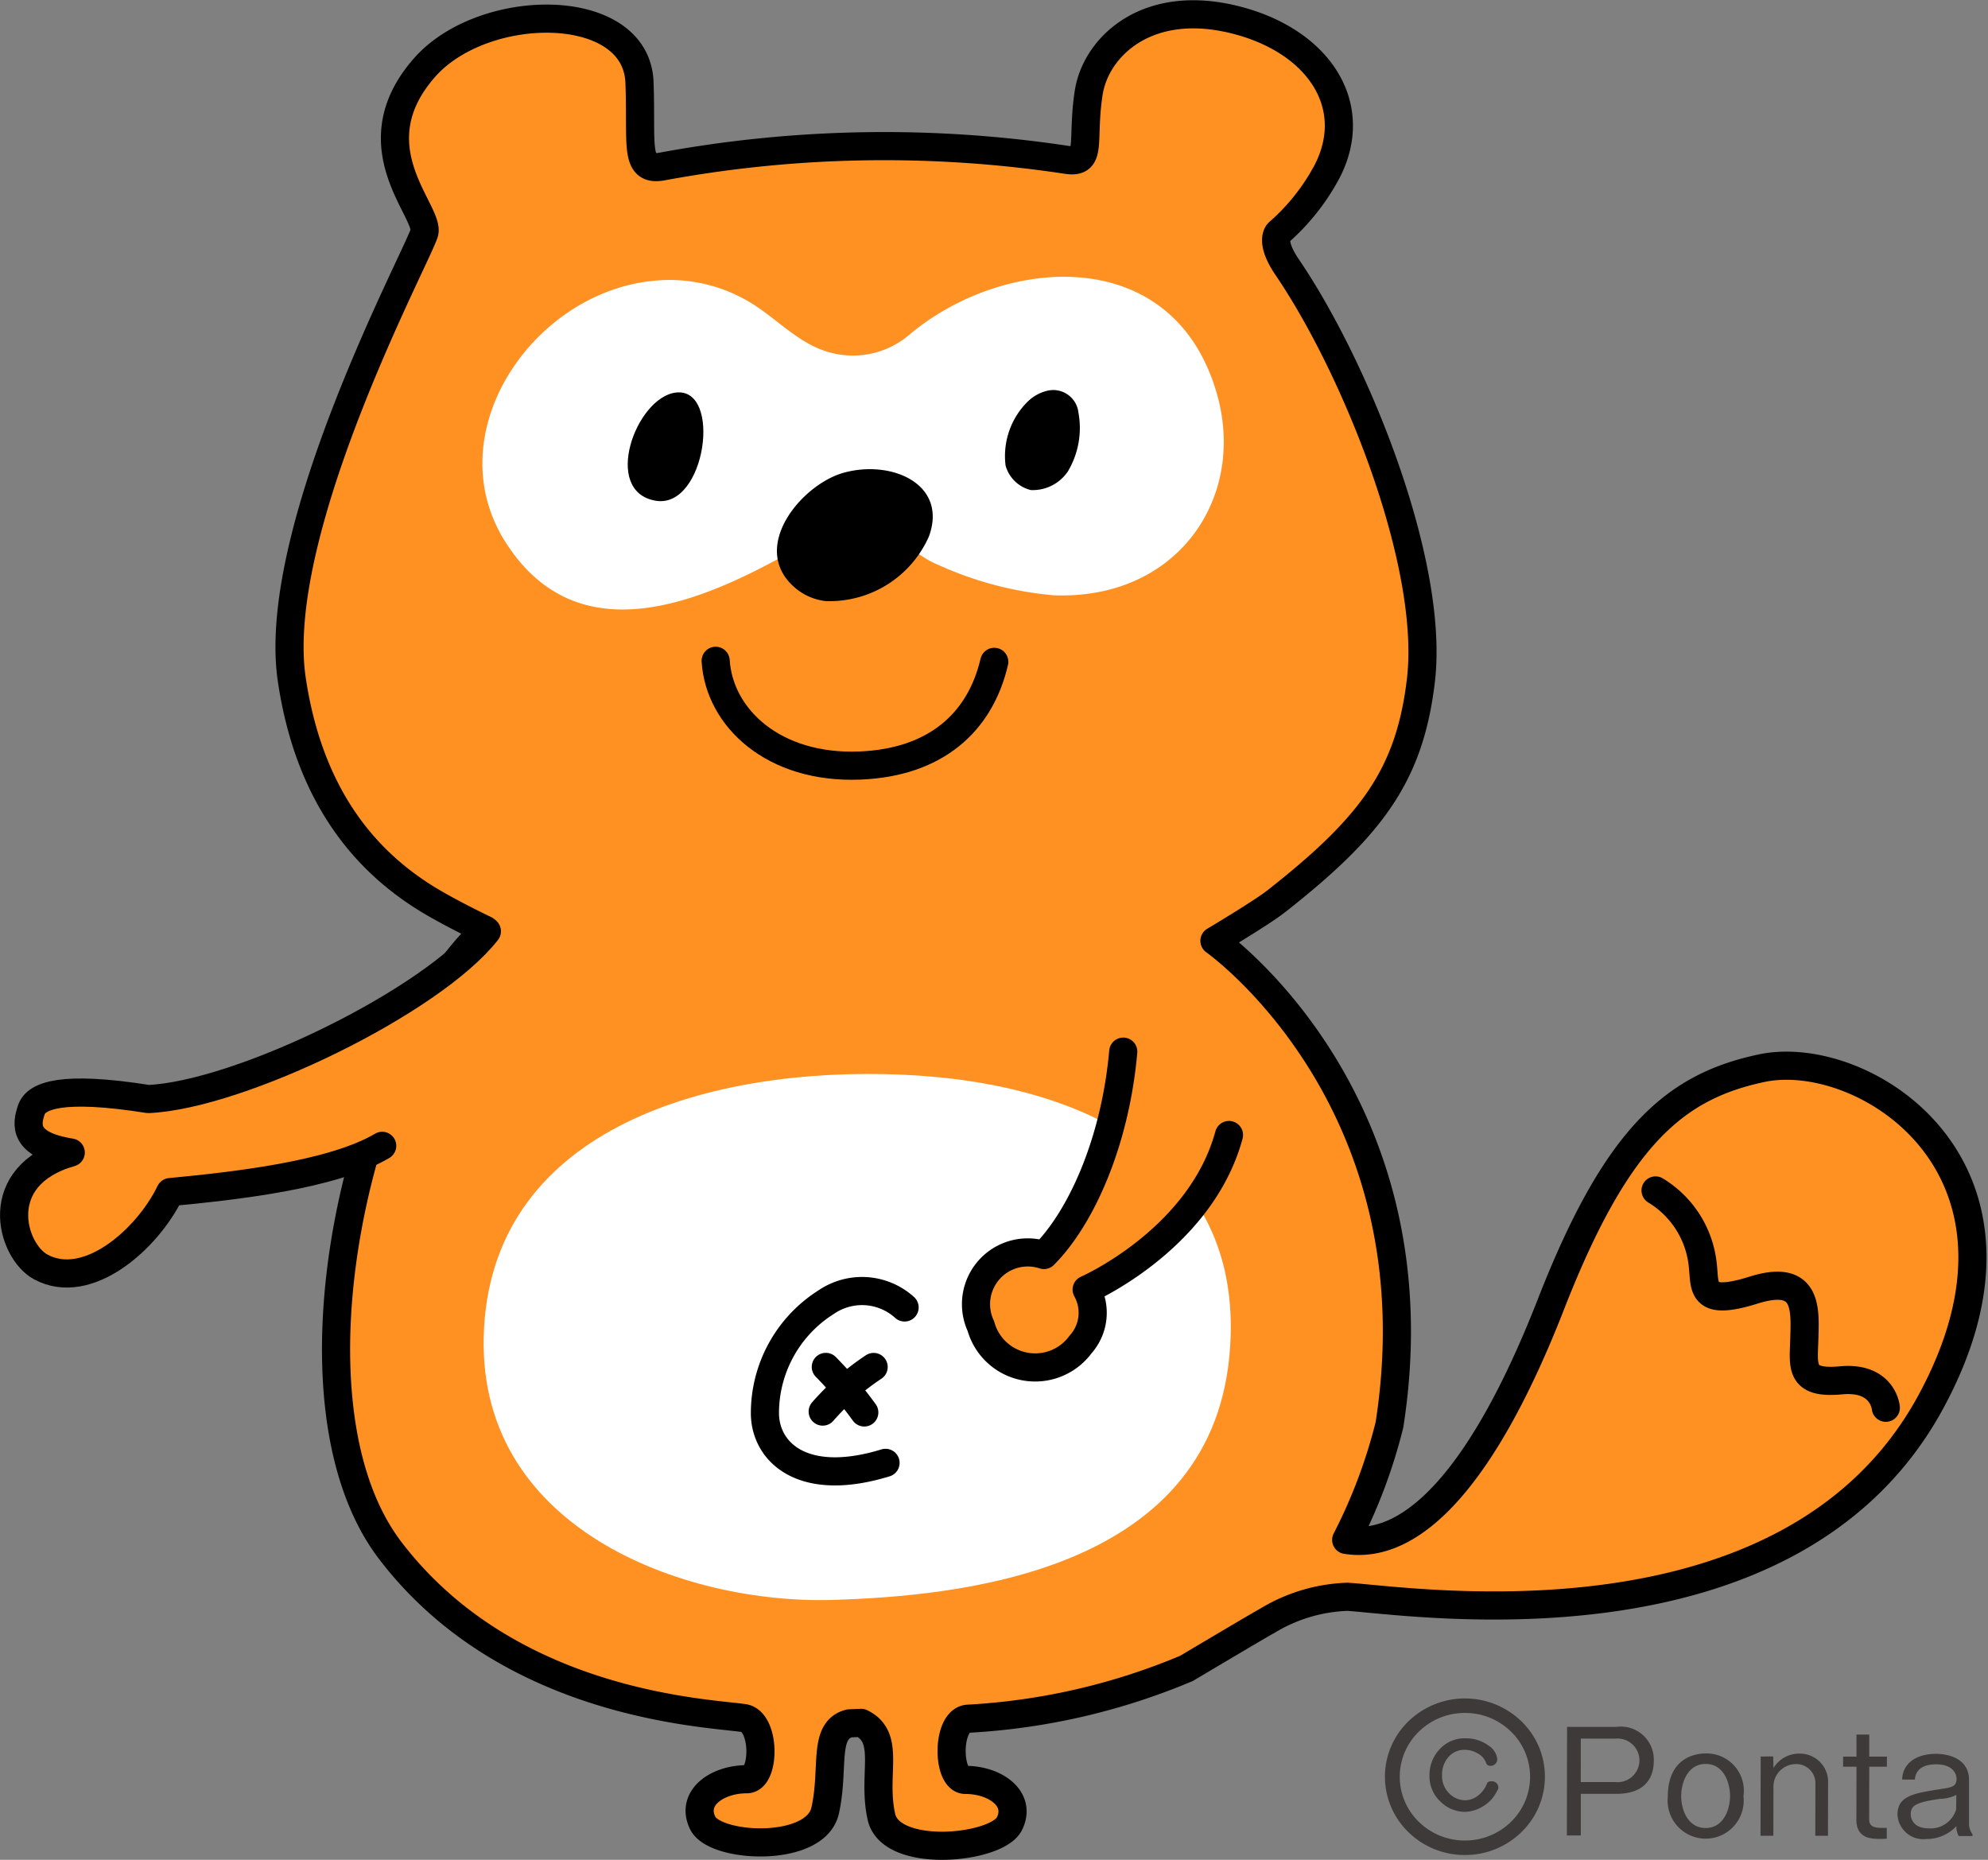 <svg xmlns="http://www.w3.org/2000/svg" width="101.516" height="94.969" viewBox="0 0 101.516 94.969">
  <rect x="0" y="0" width="101.516" height="94.969" fill="#808080" stroke="none"/>
  <g id="pontakun" transform="translate(-725.279 -822.271)">
    <rect id="長方形_824" data-name="長方形 824" width="100" height="94" transform="translate(726 823)" fill="none"/>
    <g id="グループ_4787" data-name="グループ 4787" transform="translate(-41 30)">
      <g id="グループ_4786" data-name="グループ 4786">
        <g id="グループ_4784" data-name="グループ 4784">
          <path id="パス_5473" data-name="パス 5473" d="M848.829,880.451a1.684,1.684,0,0,1,1.9,1.72c0,1.21-.8,1.7-1.9,1.7l-1.827,0,0,2.126h-.712l.011-5.546Zm-1.828.6L847,883.27l1.77,0a1.114,1.114,0,1,0,0-2.217Z" fill="#3e3a39"/>
          <path id="パス_5474" data-name="パス 5474" d="M855.307,883.987a1.943,1.943,0,1,1-3.862.029c0-1.914,1.3-2.208,1.939-2.207A1.9,1.9,0,0,1,855.307,883.987Zm-3.179-.005c0,.675.321,1.633,1.248,1.634s1.246-.968,1.247-1.63-.312-1.64-1.241-1.642S852.13,883.306,852.128,883.982Z" fill="#3e3a39"/>
          <path id="パス_5475" data-name="パス 5475" d="M856.827,881.962l.013.592a1.529,1.529,0,0,1,1.31-.737,1.441,1.441,0,0,1,1.479,1.515l-.005,2.681h-.648l.006-2.639a.976.976,0,0,0-1.012-1.022,1.147,1.147,0,0,0-1.131,1.16l-.005,2.5h-.655l.008-4.047Z" fill="#3e3a39"/>
          <path id="パス_5476" data-name="パス 5476" d="M861.732,880.844l0,1.126h.9v.514h-.9l-.005,2.688c0,.409.323.437.682.438h.216v.549a3.1,3.1,0,0,1-.331.013c-.424,0-1.222,0-1.22-.987l.005-2.7h-.683v-.514h.683l0-1.126Z" fill="#3e3a39"/>
          <path id="パス_5477" data-name="パス 5477" d="M863.411,883.141c.03-.915.843-1.315,1.727-1.313.576,0,1.69.206,1.688,1.339l0,2.175a.916.916,0,0,0,.178.592v.091h-.705a1.024,1.024,0,0,1-.121-.5,2.067,2.067,0,0,1-1.518.652,1.319,1.319,0,0,1-1.486-1.248c0-.964.85-1.089,2.231-1.306.511-.076.784-.118.785-.519,0-.162-.1-.739-1.049-.74-.6,0-1.042.223-1.08.779Zm2.766.786a1.98,1.98,0,0,1-.827.2c-1.208.174-1.5.322-1.5.786,0,.3.207.718.9.719a1.363,1.363,0,0,0,1.419-.962Z" fill="#3e3a39"/>
        </g>
        <g id="グループ_4785" data-name="グループ 4785">
          <path id="パス_5478" data-name="パス 5478" d="M841.106,881.037a1.927,1.927,0,0,1,1.178.365.954.954,0,0,1,.451.683.334.334,0,0,1-.364.354.211.211,0,0,1-.207-.152.883.883,0,0,0-.429-.48,1.253,1.253,0,0,0-.63-.182,1.061,1.061,0,0,0-.831.332,1.349,1.349,0,0,0-.357.972,1.224,1.224,0,0,0,.354.907,1.146,1.146,0,0,0,.829.364,1.081,1.081,0,0,0,.653-.238,1.432,1.432,0,0,0,.461-.623c.029-.073.1-.109.215-.109a.327.327,0,0,1,.362.349.427.427,0,0,1-.081.167,1.744,1.744,0,0,1-.676.746,1.875,1.875,0,0,1-.935.3,1.8,1.8,0,0,1-1.3-.561,1.759,1.759,0,0,1-.524-1.306,1.908,1.908,0,0,1,.6-1.414A1.694,1.694,0,0,1,841.106,881.037Z" fill="#3e3a39"/>
        </g>
        <path id="パス_5479" data-name="パス 5479" d="M841.113,886.994h-.036a4.1,4.1,0,0,1-2.886-1.175,3.937,3.937,0,0,1,.011-5.653,4.148,4.148,0,0,1,5.776.009,3.937,3.937,0,0,1-.011,5.653A4.1,4.1,0,0,1,841.113,886.994Zm-.052-7.254a3.343,3.343,0,0,0-2.325.951,3.209,3.209,0,0,0-.009,4.606,3.339,3.339,0,0,0,2.351.957h.03a3.344,3.344,0,0,0,2.325-.95,3.209,3.209,0,0,0,.009-4.606,3.344,3.344,0,0,0-2.351-.958Z" fill="#3e3a39"/>
      </g>
    </g>
    <g id="グループ_4783" data-name="グループ 4783" transform="translate(-40 33)">
      <path id="パス_5454" data-name="パス 5454" d="M827.294,837.313s11.531,8.122,8.936,24.719a27.2,27.2,0,0,1-2.208,5.872c3.469.56,7.094-3.426,10.454-12.031s6.345-11.125,10.769-12.058c5.2-1.1,15.1,5.094,8.634,17.033-7.172,13.241-26.607,10.15-29.8,9.961a8.409,8.409,0,0,0-4.1,1.234c-.208.1-4.115,2.423-4.115,2.423a33.342,33.342,0,0,1-11.125,2.567c-1.132.021-1.122,3.126-.16,3.126,1.513,0,2.884.961,2.243,2.243s-6.045,1.822-6.534-.356.518-4.048-1.039-4.8l-.6.026c-1.375.364-.746,2.279-1.235,4.457s-5.607,1.922-6.247.64.728-2.244,2.243-2.244c.96,0,.96-2.966-.161-3.125-1.944-.278-12.02-.662-18.042-8.554-5.825-7.632-1.609-25.7,4.838-31.7,0,0-1.876-.892-3.066-1.639-2.681-1.683-5.857-4.786-6.8-11.135-1.14-7.681,6.568-21.9,6.772-22.842.239-1.09-3.5-4.41,0-8.4,3-3.424,10.774-3.483,10.981.707.127,3.292-.3,4.64,1.24,4.321a62.313,62.313,0,0,1,20.606-.32c1.3.185.716-.978,1.094-3.428.362-2.342,2.973-4.873,7.511-3.72,4.222,1.07,6.4,4.359,4.666,7.732a11.032,11.032,0,0,1-2.486,3.13s-.467.42.445,1.762c3.5,5.142,7.527,15.136,6.83,21.085-.568,4.838-2.5,7.455-7.384,11.291-.769.6-3.163,2.025-3.163,2.025" fill="#ff9123"/>
      <path id="パス_5455" data-name="パス 5455" d="M827.294,837.313s11.531,8.122,8.936,24.719a27.2,27.2,0,0,1-2.208,5.872c3.469.56,7.094-3.426,10.454-12.031s6.345-11.125,10.769-12.058c5.2-1.1,15.1,5.094,8.634,17.033-7.172,13.241-26.607,10.15-29.8,9.961a8.409,8.409,0,0,0-4.1,1.234c-.208.1-4.115,2.423-4.115,2.423a33.342,33.342,0,0,1-11.125,2.567c-1.132.021-1.122,3.126-.16,3.126,1.513,0,2.884.961,2.243,2.243s-6.045,1.822-6.534-.356.518-4.048-1.039-4.8l-.6.026c-1.375.364-.746,2.279-1.235,4.457s-5.607,1.922-6.247.64.728-2.244,2.243-2.244c.96,0,.96-2.966-.161-3.125-1.944-.278-12.02-.662-18.042-8.554-5.825-7.632-1.609-25.7,4.838-31.7,0,0-1.876-.892-3.066-1.639-2.681-1.683-5.857-4.786-6.8-11.135-1.14-7.681,6.568-21.9,6.772-22.842.239-1.09-3.5-4.41,0-8.4,3-3.424,10.774-3.483,10.981.707.127,3.292-.3,4.64,1.24,4.321a62.313,62.313,0,0,1,20.606-.32c1.3.185.716-.978,1.094-3.428.362-2.342,2.973-4.873,7.511-3.72,4.222,1.07,6.4,4.359,4.666,7.732a11.032,11.032,0,0,1-2.486,3.13s-.467.42.445,1.762c3.5,5.142,7.527,15.136,6.83,21.085-.568,4.838-2.5,7.455-7.384,11.291C829.688,835.892,827.294,837.313,827.294,837.313Z" fill="none" stroke="#000" stroke-linecap="round" stroke-linejoin="round" stroke-width="1.437"/>
      <path id="パス_5456" data-name="パス 5456" d="M861.577,861.156s-.137-1.6-2.286-1.4-1.914-.716-1.874-2.171.17-3.3-2.579-2.44-2.478-.137-2.608-1.273a5.048,5.048,0,0,0-2.411-3.812" fill="none" stroke="#000" stroke-linecap="round" stroke-linejoin="round" stroke-width="1.437"/>
      <path id="パス_5457" data-name="パス 5457" d="M807.831,870.968c-7.621.238-18.431-3.654-17.832-13.923s11.659-13.3,21.275-12.9,17.705,4.583,16.783,14.367c-1.049,11.137-14.012,12.26-20.226,12.456" fill="#fff" fill-rule="evenodd"/>
      <path id="パス_5458" data-name="パス 5458" d="M811.471,856.034a3.237,3.237,0,0,0-3.993-.278,6.7,6.7,0,0,0-3.138,5.751c.052,1.942,1.955,3.754,6.158,2.463" fill="#fff"/>
      <path id="パス_5459" data-name="パス 5459" d="M811.471,856.034a3.237,3.237,0,0,0-3.993-.278,6.7,6.7,0,0,0-3.138,5.751c.052,1.942,1.955,3.754,6.158,2.463" fill="none" stroke="#000" stroke-linecap="round" stroke-linejoin="round" stroke-width="1.437"/>
      <path id="パス_5460" data-name="パス 5460" d="M809.89,859.074a13.034,13.034,0,0,0-2.6,2.277" fill="#fff"/>
      <path id="パス_5461" data-name="パス 5461" d="M809.89,859.074a13.034,13.034,0,0,0-2.6,2.277" fill="none" stroke="#000" stroke-linecap="round" stroke-linejoin="round" stroke-width="1.437"/>
      <path id="パス_5462" data-name="パス 5462" d="M807.449,859.071a19.875,19.875,0,0,1,1.964,2.324" fill="#fff"/>
      <path id="パス_5463" data-name="パス 5463" d="M807.449,859.071a19.875,19.875,0,0,1,1.964,2.324" fill="none" stroke="#000" stroke-linecap="round" stroke-linejoin="round" stroke-width="1.437"/>
      <path id="パス_5464" data-name="パス 5464" d="M798.506,803.625a7.965,7.965,0,0,1,4.846.954c1.408.773,2.53,2.115,4.074,2.62a4.442,4.442,0,0,0,4.291-.837c4.78-4.037,13.526-4.757,15.72,3.083,1.472,5.269-2.044,10.476-8.37,10.223a18.1,18.1,0,0,1-5.918-1.571c-1.838-.738-3.039-3.235-6.288-1.334-4.647,2.72-11.737,6.483-15.751.219-3.53-5.505,1.284-12.671,7.4-13.357" fill="#fff" fill-rule="evenodd"/>
      <path id="パス_5465" data-name="パス 5465" d="M799.794,809.316c2.378-.278,1.529,5.952-1.03,5.525-2.768-.462-1.017-5.283,1.03-5.525" fill-rule="evenodd"/>
      <path id="パス_5466" data-name="パス 5466" d="M818.814,809.212a1.294,1.294,0,0,1,1.534,1.121,4.335,4.335,0,0,1-.54,3.013,2.162,2.162,0,0,1-1.891.949,1.775,1.775,0,0,1-1.289-1.253,3.908,3.908,0,0,1,1.149-3.282,2.13,2.13,0,0,1,1.037-.548" fill-rule="evenodd"/>
      <path id="パス_5467" data-name="パス 5467" d="M807.444,819.965a5.546,5.546,0,0,0,5.272-3.306c.972-2.675-1.922-3.934-4.372-3.243-2.144.607-4.785,3.791-2.528,5.816a2.917,2.917,0,0,0,1.628.733"/>
      <path id="パス_5468" data-name="パス 5468" d="M822.637,842.972c-.416,4.673-2.181,8.514-4.05,10.384a2.644,2.644,0,0,0-3.219,3.634,2.876,2.876,0,0,0,5.088.936,2.427,2.427,0,0,0,.312-2.805s5.815-2.544,7.268-7.892" fill="#ff9123"/>
      <path id="パス_5469" data-name="パス 5469" d="M822.637,842.972c-.416,4.673-2.181,8.514-4.05,10.384a2.644,2.644,0,0,0-3.219,3.634,2.876,2.876,0,0,0,5.088.936,2.427,2.427,0,0,0,.312-2.805s5.815-2.544,7.268-7.892" fill="none" stroke="#000" stroke-linecap="round" stroke-linejoin="round" stroke-width="1.437"/>
      <path id="パス_5470" data-name="パス 5470" d="M801.824,823.014c.182,2.908,2.96,5.53,7.373,5.348,3.84-.158,6.127-2.181,6.854-5.295" fill="none" stroke="#000" stroke-linecap="round" stroke-linejoin="round" stroke-width="1.437"/>
      <path id="パス_5471" data-name="パス 5471" d="M790.142,836.825c-2.8,3.582-12.616,8.359-17.288,8.567-4.414-.7-5.726-.177-5.972.545s-.466,1.792,2.01,2.186c-4.154,1.183-3.036,5.018-1.543,5.836,2.389,1.307,5.453-1.4,6.621-3.816,3.271-.313,8.281-.858,10.826-2.362" fill="#ff9123"/>
      <path id="パス_5472" data-name="パス 5472" d="M790.142,836.825c-2.8,3.582-12.616,8.359-17.288,8.567-4.414-.7-5.726-.177-5.972.545s-.466,1.792,2.01,2.186c-4.154,1.183-3.036,5.018-1.543,5.836,2.389,1.307,5.453-1.4,6.621-3.816,3.271-.313,8.281-.858,10.826-2.362" fill="none" stroke="#000" stroke-linecap="round" stroke-linejoin="round" stroke-width="1.437"/>
    </g>
  </g>
</svg>
